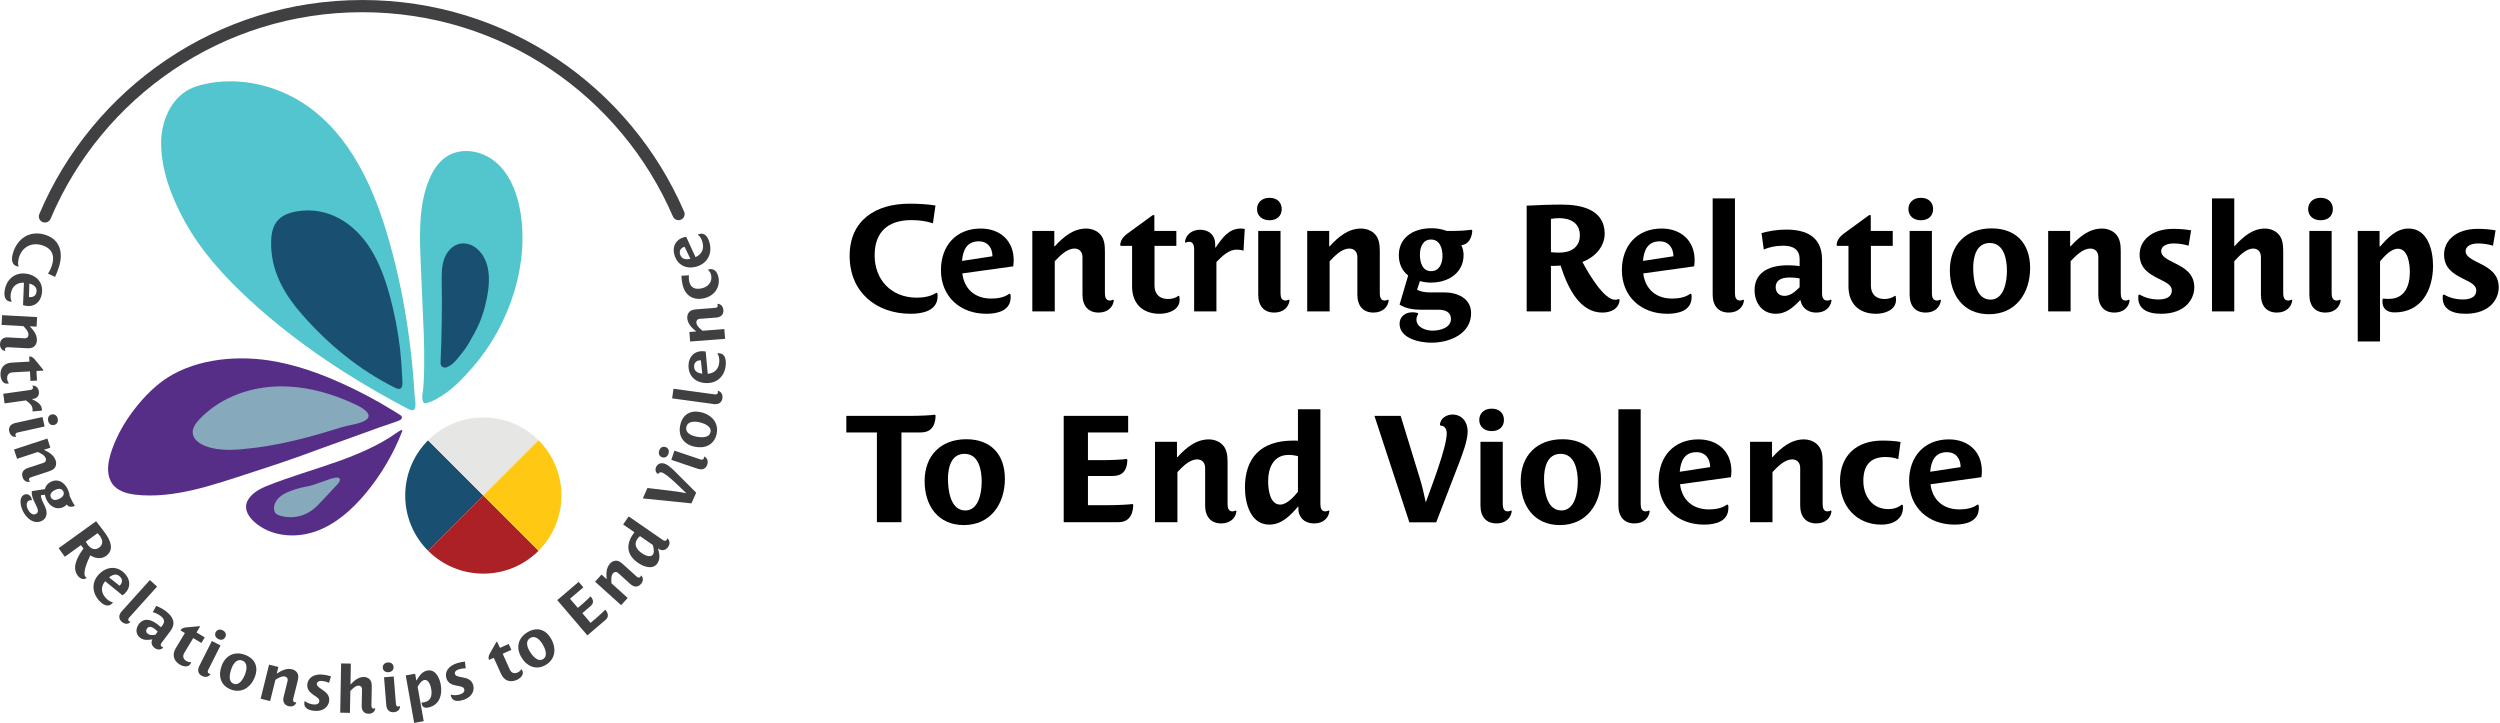 <svg width="332" height="96" viewBox="0 0 332 96" fill="none" xmlns="http://www.w3.org/2000/svg">
<g clip-path="url(#clip0_4110_4879)">
<path d="M1.728 33.583C2.311 31.664 3.96 30.559 5.961 31.168C7.956 31.774 8.413 33.507 7.852 35.361C7.705 35.846 7.533 36.322 7.314 36.776L6.372 36.334C6.612 35.995 6.789 35.595 6.908 35.201C7.302 33.899 6.877 32.957 5.575 32.563C4.222 32.151 2.951 32.768 2.52 34.189C2.407 34.555 2.351 34.986 2.463 35.367L2.407 35.404C2.353 35.398 2.297 35.378 2.246 35.364C1.437 35.119 1.536 34.22 1.728 33.583Z" fill="#404043"/>
<path d="M4.839 38.814C4.96 38.135 4.503 37.822 3.895 37.658L3.847 39.439C4.301 39.521 4.743 39.344 4.839 38.811M3.058 40.519L3.179 37.545C2.311 37.495 1.623 37.965 1.448 38.935C1.386 39.279 1.372 39.702 1.544 40.026L1.491 40.079C1.437 40.079 1.386 40.068 1.336 40.059C0.547 39.916 0.521 39.124 0.634 38.495C0.902 37.019 2.071 36.086 3.59 36.362C4.98 36.613 5.803 37.658 5.549 39.056C5.349 40.164 4.515 40.812 3.407 40.609C3.286 40.587 3.176 40.558 3.06 40.519" fill="#404043"/>
<path d="M0 45.682C0.034 45.082 0.442 44.772 1.088 44.806L3.258 44.924C3.599 44.944 3.765 44.741 3.779 44.49C3.805 44.028 3.374 43.594 3.109 43.309L0.209 43.151L0.279 41.855L4.929 42.109L4.859 43.38L3.971 43.332V43.357C4.506 43.91 4.938 44.493 4.898 45.243C4.884 45.496 4.783 45.761 4.608 45.944C4.32 46.252 3.909 46.266 3.517 46.243L1.088 46.111C0.862 46.099 0.674 46.158 0.662 46.367C0.657 46.446 0.671 46.508 0.705 46.562L0.668 46.604C0.279 46.547 -0.028 46.215 0.003 45.685" fill="#404043"/>
<path d="M0.065 49.833C0.011 48.85 0.561 48.207 1.564 48.154L3.909 48.024L3.872 47.37L3.931 47.334C4.317 47.356 4.515 47.598 4.768 47.917L5.752 49.12L5.758 49.216L4.842 49.267L4.912 50.538L4.05 50.586L3.979 49.323L1.679 49.45C1.192 49.478 0.919 49.78 0.947 50.276C0.958 50.493 1.031 50.727 1.172 50.868L1.141 50.921C1.082 50.932 1.012 50.947 0.95 50.949C0.341 50.983 0.096 50.332 0.067 49.836" fill="#404043"/>
<path d="M4.307 54.636C4.332 54.5 4.332 54.368 4.312 54.23C4.248 53.773 3.825 53.46 3.441 53.173L0.609 53.573L0.429 52.294L4.014 51.789C4.202 51.761 4.411 51.671 4.38 51.448C4.372 51.377 4.343 51.313 4.301 51.256L4.329 51.208C4.803 51.194 5.099 51.549 5.161 51.981C5.234 52.491 4.972 52.888 4.436 52.964L4.264 52.99V53.015C4.873 53.316 5.462 53.612 5.561 54.303C5.569 54.373 5.572 54.452 5.566 54.531L4.312 54.638L4.307 54.636Z" fill="#404043"/>
<path d="M6.395 55.884C6.302 55.458 6.494 55.12 6.868 55.038C7.218 54.962 7.562 55.145 7.663 55.605C7.759 56.039 7.551 56.352 7.176 56.436C6.792 56.521 6.485 56.304 6.392 55.886M1.229 57.31C1.097 56.712 1.412 56.315 2.041 56.174L5.645 55.379L5.924 56.639L2.39 57.42C2.168 57.468 2.004 57.578 2.052 57.789C2.066 57.856 2.1 57.921 2.145 57.964L2.12 58.014C1.728 58.057 1.347 57.828 1.232 57.307" fill="#404043"/>
<path d="M2.999 63.364C2.81 62.792 3.08 62.355 3.692 62.152L5.755 61.473C6.079 61.366 6.161 61.118 6.082 60.879C5.938 60.439 5.377 60.191 5.028 60.022L2.269 60.929L1.863 59.695L6.288 58.238L6.685 59.447L5.839 59.726L5.848 59.751C6.55 60.072 7.164 60.459 7.398 61.169C7.477 61.408 7.48 61.693 7.381 61.927C7.226 62.319 6.846 62.479 6.474 62.603L4.16 63.364C3.946 63.435 3.793 63.559 3.858 63.759C3.884 63.835 3.917 63.886 3.968 63.925L3.948 63.979C3.565 64.069 3.159 63.872 2.993 63.364" fill="#404043"/>
<path d="M8.41 65.261C8.201 64.818 7.716 64.875 7.339 65.052C6.967 65.227 6.535 65.576 6.755 66.041C6.969 66.498 7.471 66.436 7.843 66.261C8.221 66.084 8.632 65.726 8.412 65.261M8.861 66.988C8.748 67.138 8.584 67.262 8.404 67.349C7.513 67.769 6.612 67.287 6.149 66.309C6.059 66.12 5.994 65.9 5.96 65.703L5.433 65.768C5.433 66.03 5.507 66.272 5.617 66.504L5.977 67.267C6.293 67.938 6.327 68.809 5.546 69.178C4.472 69.683 3.48 68.803 3.018 67.825C2.728 67.211 2.454 66.055 3.227 65.692C3.556 65.537 3.945 65.661 4.145 66.086C4.191 66.182 4.219 66.284 4.236 66.382L4.191 66.433C4.095 66.41 3.965 66.425 3.861 66.472C3.449 66.667 3.503 67.228 3.675 67.591C3.858 67.978 4.278 68.485 4.737 68.268C5.132 68.082 5.07 67.707 4.909 67.366L4.475 66.444C4.298 66.067 4.171 65.633 4.227 65.221L5.96 64.954C6.056 64.522 6.347 64.173 6.803 63.959C7.606 63.578 8.503 63.919 9.016 65.007C9.145 65.283 9.23 65.582 9.252 65.878C9.458 66.312 9.661 66.746 9.926 67.143L9.889 67.208C9.5 67.363 9.075 67.341 8.861 66.988Z" fill="#404043"/>
<path d="M13.266 71.165C13.173 71.038 13.069 70.92 12.956 70.807L11.392 71.935C11.473 72.079 11.558 72.211 11.657 72.346C12.04 72.876 12.598 73.13 13.156 72.727C13.742 72.304 13.655 71.701 13.266 71.162M10.295 76.399C9.557 75.373 10.205 74.034 11.087 72.839C10.966 72.701 10.848 72.538 10.746 72.397L8.607 73.939L7.787 72.8L12.756 69.221C13.181 69.753 13.596 70.283 13.993 70.836C14.65 71.749 15.21 73.003 14.095 73.826C13.435 74.299 12.609 74.153 11.995 73.747C11.572 74.609 10.969 76.066 11.324 76.562C11.369 76.624 11.425 76.672 11.488 76.715L11.476 76.777C11.031 77.056 10.583 76.808 10.293 76.405" fill="#404043"/>
<path d="M15.972 76.616C15.501 76.111 14.977 76.289 14.481 76.678L15.879 77.785C16.217 77.469 16.338 77.013 15.972 76.616ZM16.273 79.065L13.965 77.185C13.404 77.85 13.367 78.681 14.038 79.403C14.275 79.659 14.605 79.924 14.968 79.981L14.977 80.054C14.946 80.096 14.906 80.133 14.867 80.167C14.278 80.713 13.63 80.257 13.195 79.792C12.172 78.693 12.127 77.199 13.26 76.145C14.295 75.181 15.622 75.15 16.592 76.19C17.358 77.013 17.375 78.07 16.552 78.836C16.462 78.921 16.375 78.991 16.273 79.062" fill="#404043"/>
<path d="M16.172 82.573C15.723 82.17 15.74 81.657 16.172 81.178L19.9 77.032L20.861 77.895L17.18 81.987C17.028 82.156 16.958 82.339 17.121 82.483C17.18 82.536 17.237 82.565 17.299 82.573L17.307 82.629C17.02 82.897 16.569 82.928 16.174 82.573" fill="#404043"/>
<path d="M20.943 83.884C20.83 83.757 20.689 83.628 20.511 83.498C20.049 83.154 19.725 83.194 19.528 83.459C19.361 83.681 19.364 83.969 19.629 84.166C19.917 84.38 20.272 84.341 20.633 84.296L20.94 83.884H20.943ZM20.283 81.3L20.748 80.46C21.117 80.606 21.568 80.821 22.014 81.156C22.935 81.847 23.437 82.72 22.631 83.797L21.473 85.347C21.315 85.555 21.281 85.736 21.461 85.871C21.523 85.919 21.591 85.944 21.653 85.95L21.667 86.004C21.396 86.291 20.959 86.367 20.534 86.049C20.058 85.694 20.066 85.22 20.23 84.927L20.21 84.91C19.596 85.017 19.068 85.037 18.615 84.699C17.992 84.234 17.995 83.473 18.448 82.864C18.992 82.137 19.841 82.109 20.855 82.864C21.03 82.994 21.23 83.165 21.374 83.306L21.608 82.991C21.946 82.537 21.777 82.137 21.323 81.799C20.945 81.517 20.621 81.382 20.283 81.294" fill="#404043"/>
<path d="M23.891 88.267C23.045 87.76 22.825 86.942 23.341 86.083L24.55 84.07L23.989 83.732V83.662C24.226 83.355 24.536 83.329 24.942 83.298L26.489 83.16L26.571 83.208L26.097 83.992L27.188 84.648L26.743 85.387L25.658 84.736L24.471 86.708C24.22 87.128 24.316 87.523 24.745 87.779C24.931 87.892 25.165 87.96 25.359 87.926L25.387 87.982C25.362 88.039 25.334 88.103 25.303 88.154C24.987 88.678 24.311 88.515 23.885 88.258" fill="#404043"/>
<path d="M28.995 84.868C28.606 84.67 28.465 84.307 28.637 83.966C28.797 83.647 29.158 83.495 29.578 83.707C29.975 83.907 30.088 84.267 29.916 84.608C29.739 84.958 29.375 85.059 28.995 84.868ZM26.841 89.772C26.295 89.498 26.185 89.002 26.475 88.424L28.135 85.127L29.288 85.708L27.662 88.943C27.56 89.146 27.54 89.34 27.735 89.439C27.797 89.47 27.867 89.487 27.929 89.478L27.952 89.529C27.738 89.862 27.318 90.011 26.844 89.772" fill="#404043"/>
<path d="M32.182 87.728C31.444 87.44 30.987 88.15 30.762 88.728C30.534 89.314 30.218 90.481 31.032 90.8C31.757 91.082 32.289 90.194 32.526 89.585C32.757 88.993 32.963 88.032 32.182 87.728ZM30.643 91.558C29.246 91.014 28.941 89.678 29.454 88.362C29.992 86.981 31.213 86.445 32.585 86.981C33.901 87.494 34.35 88.604 33.834 89.929C33.298 91.301 32.072 92.116 30.641 91.561" fill="#404043"/>
<path d="M38.324 93.779C37.74 93.635 37.512 93.173 37.667 92.548L38.188 90.439C38.27 90.11 38.104 89.907 37.858 89.845C37.41 89.735 36.903 90.076 36.573 90.282L35.874 93.103L34.612 92.79L35.731 88.267L36.968 88.574L36.754 89.439L36.779 89.445C37.425 89.019 38.075 88.706 38.806 88.887C39.051 88.946 39.293 89.098 39.44 89.304C39.688 89.645 39.623 90.051 39.53 90.431L38.944 92.793C38.89 93.013 38.913 93.207 39.115 93.258C39.192 93.278 39.254 93.275 39.313 93.252L39.347 93.297C39.22 93.669 38.837 93.909 38.321 93.779" fill="#404043"/>
<path d="M41.604 94.385C40.773 94.275 40.338 93.903 40.417 93.297C40.423 93.247 40.431 93.193 40.446 93.142L40.519 93.117C40.798 93.348 41.173 93.492 41.573 93.546C41.996 93.602 42.353 93.498 42.401 93.134C42.441 92.824 42.159 92.635 41.745 92.362C41.178 91.978 40.719 91.595 40.82 90.806C40.913 90.104 41.598 89.422 42.957 89.597C43.329 89.645 43.661 89.724 43.957 89.817L43.695 90.679C43.464 90.569 43.151 90.476 42.855 90.437C42.387 90.375 42.111 90.533 42.077 90.792C42.041 91.077 42.356 91.294 42.759 91.567C43.3 91.928 43.813 92.328 43.709 93.117C43.627 93.748 43.036 94.569 41.601 94.382" fill="#404043"/>
<path d="M48.94 94.782C48.337 94.771 48.021 94.374 48.035 93.728L48.075 91.555C48.08 91.214 47.883 91.054 47.638 91.051C47.201 91.043 46.792 91.488 46.525 91.764L46.471 94.67L45.18 94.644L45.301 88.103L46.592 88.126L46.541 90.899H46.55C47.074 90.341 47.624 89.89 48.348 89.904C48.602 89.91 48.852 90 49.041 90.169C49.351 90.445 49.377 90.856 49.371 91.248L49.326 93.683C49.323 93.912 49.388 94.095 49.605 94.098C49.675 94.098 49.746 94.084 49.797 94.05L49.839 94.086C49.788 94.478 49.475 94.794 48.937 94.785" fill="#404043"/>
<path d="M52.311 94.579C51.702 94.627 51.35 94.264 51.296 93.618L51 89.941L52.288 89.836L52.578 93.446C52.598 93.672 52.68 93.849 52.9 93.832C52.97 93.827 53.038 93.804 53.086 93.765L53.131 93.796C53.12 94.191 52.84 94.537 52.311 94.579ZM51.606 89.27C51.172 89.303 50.862 89.067 50.834 88.683C50.806 88.328 51.034 88.01 51.505 87.973C51.947 87.937 52.232 88.188 52.26 88.568C52.291 88.96 52.035 89.233 51.606 89.267" fill="#404043"/>
<path d="M56.8 93.97C56.363 94.049 56.073 93.861 56.005 93.483C55.997 93.441 55.989 93.39 55.989 93.336L56.025 93.294C56.132 93.294 56.242 93.272 56.355 93.252C57.248 93.094 57.409 92.293 57.268 91.513C57.192 91.084 56.947 90.197 56.346 90.304C55.952 90.374 55.636 90.898 55.462 91.206L56.27 95.774L54.999 96L53.883 89.695L55.129 89.475L55.287 90.36L55.321 90.355C55.664 89.788 56.059 89.168 56.764 89.044C57.854 88.852 58.376 90.042 58.531 90.91C58.776 92.293 58.35 93.697 56.806 93.97" fill="#404043"/>
<path d="M61.417 92.981C60.614 93.215 60.064 93.049 59.895 92.463C59.881 92.412 59.867 92.361 59.861 92.31L59.918 92.257C60.264 92.355 60.667 92.338 61.053 92.226C61.465 92.107 61.749 91.868 61.645 91.518C61.558 91.217 61.222 91.16 60.735 91.076C60.064 90.955 59.486 90.786 59.267 90.022C59.069 89.343 59.424 88.441 60.74 88.058C61.101 87.953 61.437 87.891 61.744 87.857L61.851 88.754C61.594 88.745 61.27 88.787 60.986 88.869C60.535 89.002 60.343 89.255 60.416 89.506C60.498 89.782 60.873 89.856 61.352 89.943C61.995 90.056 62.623 90.219 62.843 90.98C63.02 91.592 62.809 92.581 61.42 92.984" fill="#404043"/>
<path d="M68.649 90.284C67.75 90.69 66.952 90.409 66.54 89.495L65.574 87.356L64.976 87.627L64.92 87.585C64.802 87.215 64.957 86.945 65.162 86.595L65.929 85.243L66.016 85.203L66.394 86.037L67.555 85.513L67.91 86.299L66.757 86.821L67.707 88.921C67.907 89.366 68.291 89.51 68.742 89.304C68.942 89.214 69.13 89.061 69.212 88.881L69.274 88.892C69.308 88.943 69.345 89.005 69.37 89.061C69.621 89.617 69.102 90.082 68.651 90.287" fill="#404043"/>
<path d="M70.421 84.723C69.736 85.124 70.01 85.924 70.323 86.457C70.638 86.998 71.36 87.973 72.112 87.533C72.783 87.141 72.419 86.172 72.09 85.608C71.768 85.059 71.145 84.301 70.421 84.723ZM72.465 88.308C71.168 89.066 69.934 88.472 69.221 87.254C68.474 85.975 68.812 84.684 70.083 83.94C71.303 83.227 72.45 83.568 73.169 84.794C73.913 86.068 73.789 87.533 72.465 88.308Z" fill="#404043"/>
<path d="M75.694 79.507L76.737 80.728L77.314 80.234C77.765 79.848 78.292 79.352 78.397 79.22L78.464 79.231C78.887 79.753 78.819 80.156 78.419 80.497L77.331 81.427L78.43 82.715L79.267 82.002C79.719 81.615 80.246 81.119 80.35 80.987L80.417 80.998C80.84 81.52 80.818 81.976 80.412 82.323L78.002 84.38L74.003 79.696L76.844 77.272L77.467 78.002L75.694 79.516V79.507Z" fill="#404043"/>
<path d="M85.11 77.563C84.707 78.011 84.194 77.994 83.715 77.563L82.103 76.109C81.849 75.88 81.593 75.931 81.424 76.12C81.114 76.464 81.176 77.072 81.201 77.459L83.357 79.406L82.486 80.37L79.028 77.25L79.882 76.303L80.542 76.898L80.559 76.878C80.488 76.109 80.519 75.384 81.021 74.829C81.19 74.64 81.435 74.499 81.689 74.468C82.106 74.409 82.433 74.657 82.726 74.922L84.532 76.554C84.702 76.706 84.885 76.776 85.023 76.621C85.076 76.562 85.105 76.506 85.113 76.444L85.169 76.436C85.437 76.726 85.468 77.174 85.11 77.568" fill="#404043"/>
<path d="M84.986 71.193C84.868 71.303 84.735 71.432 84.625 71.59C84.121 72.323 84.572 73.005 85.203 73.442C85.561 73.69 86.364 74.138 86.713 73.636C86.936 73.312 86.79 72.712 86.688 72.368L84.986 71.193ZM88.021 71.708C88.207 71.838 88.399 71.883 88.523 71.706C88.562 71.649 88.588 71.582 88.588 71.517L88.641 71.5C88.94 71.759 89.033 72.193 88.729 72.63C88.348 73.182 87.821 73.118 87.539 72.923L87.41 72.833L87.395 72.856C87.565 73.501 87.714 74.219 87.308 74.808C86.683 75.713 85.471 75.257 84.738 74.752C83.374 73.811 82.985 72.503 84.09 70.902C84.135 70.838 84.194 70.75 84.25 70.685L82.751 69.648L83.489 68.58L88.018 71.708H88.021Z" fill="#404043"/>
<path d="M89.865 62.84L92.455 65.432L91.823 66.85L85.364 66.19L85.981 64.804L89.732 65.26C90.194 65.314 90.659 65.407 91.122 65.506L91.127 65.489C90.504 64.897 88.749 63.113 87.982 62.772C87.734 62.662 87.503 62.73 87.438 62.921L87.385 62.935C87.038 62.772 86.99 62.341 87.128 62.028C87.348 61.535 87.869 61.394 88.379 61.619C88.873 61.839 89.478 62.453 89.865 62.834" fill="#404043"/>
<path d="M93.926 61.696C93.731 62.273 93.255 62.454 92.644 62.248L89.149 61.067L89.56 59.844L92.99 61.002C93.204 61.076 93.402 61.067 93.472 60.861C93.495 60.797 93.5 60.723 93.483 60.664L93.531 60.633C93.889 60.8 94.098 61.191 93.929 61.696M88.774 60.25C88.636 60.664 88.295 60.853 87.931 60.729C87.593 60.614 87.393 60.281 87.542 59.833C87.686 59.413 88.024 59.249 88.388 59.373C88.76 59.5 88.909 59.844 88.774 60.25Z" fill="#404043"/>
<path d="M91.153 56.691C90.972 57.463 91.739 57.815 92.342 57.956C92.953 58.1 94.154 58.246 94.354 57.398C94.532 56.643 93.579 56.24 92.939 56.09C92.319 55.944 91.341 55.876 91.15 56.691M95.157 57.677C94.813 59.137 93.534 59.627 92.159 59.303C90.716 58.965 90.011 57.832 90.349 56.398C90.673 55.022 91.708 54.422 93.094 54.746C94.529 55.082 95.51 56.181 95.157 57.677Z" fill="#404043"/>
<path d="M95.941 52.874C95.859 53.471 95.425 53.745 94.785 53.657L89.261 52.905L89.436 51.626L94.889 52.37C95.115 52.401 95.304 52.355 95.335 52.138C95.346 52.059 95.335 51.998 95.309 51.941L95.349 51.902C95.732 51.989 96.011 52.344 95.938 52.871" fill="#404043"/>
<path d="M92.176 48.607C92.145 49.295 92.638 49.546 93.263 49.628L93.075 47.855C92.612 47.832 92.201 48.069 92.176 48.607ZM93.714 46.677L93.988 49.642C94.856 49.577 95.476 49.019 95.521 48.035C95.538 47.686 95.496 47.266 95.281 46.967L95.326 46.908C95.38 46.902 95.431 46.905 95.484 46.908C96.287 46.945 96.417 47.728 96.386 48.365C96.319 49.864 95.281 50.944 93.737 50.873C92.325 50.809 91.372 49.884 91.437 48.461C91.488 47.336 92.232 46.584 93.354 46.637C93.475 46.643 93.588 46.657 93.709 46.68" fill="#404043"/>
<path d="M96.065 41.167C96.11 41.767 95.746 42.128 95.101 42.176L92.936 42.342C92.598 42.367 92.457 42.59 92.477 42.841C92.514 43.3 92.996 43.675 93.294 43.923L96.192 43.7L96.293 44.997L91.648 45.355L91.55 44.087L92.438 44.019V43.994C91.829 43.514 91.327 42.993 91.268 42.246C91.248 41.995 91.316 41.716 91.465 41.514C91.71 41.172 92.116 41.105 92.508 41.074L94.935 40.888C95.16 40.871 95.338 40.786 95.321 40.578C95.315 40.499 95.293 40.44 95.253 40.392L95.284 40.347C95.679 40.352 96.025 40.64 96.065 41.17" fill="#404043"/>
<path d="M95.411 36.804C95.687 38.227 94.797 39.36 93.399 39.631C91.916 39.919 90.899 39.121 90.62 37.681C90.552 37.337 90.499 36.968 90.493 36.621L91.494 36.559C91.46 36.796 91.466 37.061 91.513 37.303C91.688 38.211 92.274 38.47 93.12 38.306C93.968 38.143 94.625 37.498 94.444 36.573C94.388 36.283 94.25 36.024 94.039 35.86L94.061 35.792C94.112 35.773 94.163 35.764 94.213 35.753C94.763 35.646 95.251 36.015 95.403 36.801" fill="#404043"/>
<path d="M90.313 33.772C90.513 34.431 91.062 34.502 91.68 34.372L90.91 32.763C90.468 32.895 90.158 33.253 90.313 33.772ZM91.122 31.441L92.367 34.147C93.165 33.797 93.562 33.064 93.278 32.123C93.176 31.788 92.999 31.404 92.697 31.196L92.72 31.125C92.767 31.103 92.818 31.086 92.866 31.072C93.635 30.841 94.019 31.534 94.202 32.146C94.636 33.583 94.016 34.944 92.539 35.389C91.186 35.798 89.98 35.243 89.569 33.879C89.245 32.802 89.693 31.847 90.772 31.52C90.888 31.486 91 31.461 91.122 31.441Z" fill="#404043"/>
<path d="M56.851 58.472C54.974 60.349 53.813 62.941 53.813 65.808C53.813 68.674 54.974 71.267 56.851 73.144L64.187 65.808L56.851 58.472Z" fill="#194F71"/>
<path d="M71.52 58.472C69.643 56.595 67.05 55.434 64.184 55.434C61.318 55.434 58.725 56.595 56.848 58.472L64.184 65.808L71.52 58.472Z" fill="#E6E6E5"/>
<path d="M56.851 73.141C58.728 75.018 61.321 76.179 64.187 76.179C67.053 76.179 69.646 75.018 71.523 73.141L64.187 65.805L56.851 73.141Z" fill="#AB2126"/>
<path d="M74.558 65.805C74.558 62.941 73.397 60.346 71.52 58.469L64.184 65.805L71.52 73.141C73.397 71.264 74.558 68.671 74.558 65.805Z" fill="#FFC812"/>
<path d="M32.681 67.208C32.642 67.854 32.957 68.564 33.78 69.311C35.888 71.219 39.115 71.523 41.807 70.607C44.498 69.691 46.716 67.727 48.537 65.545C50.608 63.065 52.268 60.244 53.429 57.229C53.441 57.203 53.401 57.057 53.269 57.119C52.854 57.313 51.91 57.998 51.843 58.04C51.133 58.491 50.397 58.9 49.647 59.278C48.134 60.041 46.556 60.673 44.96 61.245C41.77 62.392 38.495 63.299 35.347 64.57C33.904 65.154 32.749 66.084 32.678 67.208" fill="#572E87"/>
<path d="M55.851 29.099C55.992 27.157 56.349 25.263 57.133 23.527C57.629 22.425 58.353 21.391 59.376 20.748C61.31 19.533 63.981 20.012 65.746 21.458C67.513 22.904 68.485 25.122 68.959 27.354C70.517 34.73 67.688 43.134 62.815 48.725C61.724 49.977 60.585 51.211 59.23 52.181C58.424 52.756 57.584 53.277 56.62 53.536C56.555 53.553 56.488 53.57 56.423 53.559C56.273 53.533 56.183 53.381 56.141 53.237C56.025 52.863 56.082 52.465 56.141 52.085C56.197 51.718 56.225 51.358 56.251 50.989C56.31 50.151 56.321 49.312 56.333 48.472C56.349 47.133 56.324 45.794 56.282 44.456C56.197 41.936 56.039 39.422 55.955 36.903C55.87 34.406 55.667 31.709 55.859 29.096" fill="#53C5CD"/>
<path d="M40.161 45.755C40.161 45.755 40.172 45.758 40.175 45.758C40.178 45.761 40.181 45.766 40.187 45.769L40.161 45.755Z" fill="#52C5CE"/>
<path d="M37.261 43.484C37.261 43.484 37.267 43.487 37.267 43.49C37.267 43.493 37.27 43.496 37.273 43.499L37.261 43.484Z" fill="#52C5CE"/>
<path d="M22.392 14.729C23.031 13.489 23.976 12.44 25.224 11.817C25.824 11.519 26.475 11.327 27.129 11.178C31.25 10.248 35.683 11.068 39.355 13.156C45.798 16.817 49.23 23.883 51.302 30.725C52.525 34.758 53.435 38.884 54.072 43.053C54.391 45.138 54.642 47.235 54.828 49.337C54.921 50.386 54.997 51.437 55.059 52.488C55.095 53.117 55.583 55.028 54.275 54.343C46.688 50.372 39.456 45.645 33.158 39.848C29.809 36.768 26.706 33.352 24.514 29.367C22.775 26.208 21.318 22.389 21.402 18.736C21.433 17.364 21.766 15.955 22.395 14.734" fill="#52C5CE"/>
<path d="M41.319 46.615C41.319 46.615 41.333 46.618 41.339 46.618C41.339 46.624 41.342 46.626 41.345 46.629C41.345 46.629 41.319 46.612 41.316 46.612" fill="#52C5CE"/>
<path d="M46.392 19.664C46.392 19.664 46.392 19.661 46.389 19.658C46.386 19.65 46.381 19.644 46.378 19.636L46.395 19.664" fill="#52C5CE"/>
<path d="M53.099 46.121C52.829 43.87 52.398 41.638 51.809 39.448C51.208 37.213 50.436 35.003 49.205 33.044C47.023 29.581 43.492 27.34 39.312 28.087C36.37 28.614 35.927 30.483 36.015 32.799C36.147 36.328 37.886 39.231 40.124 41.778C43.619 45.758 47.663 49.086 52.443 51.487C53.68 52.108 53.435 50.797 53.404 49.98C53.359 48.793 53.268 47.609 53.136 46.431C53.125 46.327 53.111 46.223 53.099 46.119" fill="#194F71"/>
<path d="M14.489 61.067C14.683 60.109 15.058 59.165 15.399 58.398C16.256 56.476 17.462 54.709 18.851 53.133C19.238 52.697 19.643 52.274 20.066 51.874C20.5 51.462 20.954 51.068 21.433 50.707C25.37 47.756 30.984 47.147 35.719 47.866C39.09 48.376 42.336 49.523 45.442 50.93C47.756 51.975 49.999 53.17 52.161 54.5C52.485 54.7 52.809 54.901 53.13 55.098C53.257 55.177 53.379 55.304 53.373 55.453C53.37 55.661 53.147 55.785 52.953 55.864C52.141 56.197 51.293 56.422 50.473 56.727C49.65 57.031 48.821 57.327 47.993 57.626L42.83 59.486C42.677 59.539 42.522 59.618 42.364 59.652H42.359C39.338 60.805 36.269 61.817 33.194 62.812C28.428 64.359 23.107 66.27 18.023 65.698C16.811 65.562 15.5 65.182 14.847 64.153C14.28 63.257 14.263 62.149 14.483 61.061" fill="#572E87"/>
<path d="M42.647 57.561C43.562 57.296 44.476 57.02 45.383 56.738C46.305 56.451 47.297 56.38 48.19 55.994C49.929 55.248 48.297 54.233 47.266 53.742C43.892 52.139 40.169 51.141 36.438 51.336C32.706 51.53 28.972 53.001 26.433 55.741C25.979 56.228 25.545 56.826 25.593 57.491C25.655 58.334 26.461 58.917 27.25 59.221C29.279 60.002 31.556 59.734 33.662 59.489C36.102 59.204 38.515 58.677 40.891 58.049C41.477 57.894 42.063 57.73 42.647 57.561Z" fill="#86AABC"/>
<path d="M5.969 28.741C12.914 12.327 29.164 0.812 48.106 0.812C67.048 0.812 83.092 12.181 90.107 28.428" stroke="#404043" stroke-width="1.621" stroke-miterlimit="10" stroke-linecap="round"/>
<path d="M63.319 33.008C62.671 32.458 61.766 32.179 60.943 32.396C59.96 32.653 59.252 33.554 58.942 34.524C58.632 35.49 58.652 36.531 58.666 37.545C58.714 41.099 58.66 44.656 58.503 48.207C58.483 48.627 58.897 48.928 59.292 48.782C59.675 48.641 60.064 48.379 60.349 48.083C60.785 47.629 61.789 46.378 62.138 45.777C63.204 43.943 63.843 42.824 64.382 40.772C65.027 38.312 65.517 34.876 63.319 33.008Z" fill="#194F71"/>
<path d="M40.699 64.618C39.989 64.739 39.293 64.942 38.616 65.193C38.075 65.393 37.54 65.638 37.114 66.024C36.686 66.41 36.376 66.96 36.387 67.535C36.39 67.727 36.432 67.924 36.542 68.079C36.7 68.307 36.976 68.42 37.241 68.499C38.608 68.902 40.15 68.651 41.319 67.842C41.88 67.453 42.351 66.952 42.816 66.453C43.475 65.748 44.132 65.044 44.791 64.339C44.958 64.162 45.132 63.961 45.141 63.719C45.169 62.964 43.185 63.868 42.804 63.981C41.99 64.226 41.499 64.483 40.699 64.621" fill="#86AABC"/>
</g>
<path d="M263.191 62.55C263.191 62.83 263.171 63.09 263.131 63.37L256.371 64.31C256.611 66.29 257.951 67.65 260.211 67.65C261.011 67.65 261.971 67.51 262.631 66.99L262.771 67.09C262.791 67.21 262.791 67.33 262.791 67.45C262.791 69.29 261.011 69.67 259.551 69.67C256.111 69.67 253.531 67.41 253.531 63.87C253.531 60.63 255.551 58.35 258.811 58.35C261.391 58.35 263.191 59.97 263.191 62.55ZM260.371 62.03C260.371 60.97 259.791 60.05 258.551 60.05C256.971 60.05 256.451 61.21 256.331 62.65L260.371 62.03Z" fill="black"/>
<path d="M252.711 67.45C252.711 68.73 251.671 69.67 249.831 69.67C246.511 69.67 244.351 67.17 244.351 63.91C244.351 60.45 246.591 58.51 249.951 58.51C250.751 58.51 251.611 58.55 252.391 58.69L252.091 60.97C251.571 60.79 250.971 60.69 250.411 60.69C248.291 60.69 247.451 61.89 247.451 63.87C247.451 65.85 248.611 67.61 250.771 67.61C251.451 67.61 252.091 67.41 252.551 67.01L252.691 67.09C252.711 67.21 252.711 67.33 252.711 67.45Z" fill="black"/>
<path d="M243.226 67.87C243.146 68.77 242.426 69.51 241.206 69.51C239.826 69.51 239.066 68.61 239.066 67.13V62.15C239.066 61.37 238.586 61.01 238.006 61.01C236.946 61.01 236.006 62.05 235.386 62.69V69.35H232.406V58.67H235.326V60.71H235.386C236.586 59.41 237.866 58.35 239.586 58.35C240.166 58.35 240.786 58.55 241.226 58.93C241.966 59.55 242.046 60.49 242.046 61.39V66.97C242.046 67.49 242.206 67.91 242.686 67.91C242.866 67.91 243.006 67.87 243.126 67.79L243.226 67.87Z" fill="black"/>
<path d="M229.929 62.55C229.929 62.83 229.909 63.09 229.869 63.37L223.109 64.31C223.349 66.29 224.689 67.65 226.949 67.65C227.749 67.65 228.709 67.51 229.369 66.99L229.509 67.09C229.529 67.21 229.529 67.33 229.529 67.45C229.529 69.29 227.749 69.67 226.289 69.67C222.849 69.67 220.269 67.41 220.269 63.87C220.269 60.63 222.289 58.35 225.549 58.35C228.129 58.35 229.929 59.97 229.929 62.55ZM227.109 62.03C227.109 60.97 226.529 60.05 225.289 60.05C223.709 60.05 223.189 61.21 223.069 62.65L227.109 62.03Z" fill="black"/>
<path d="M219.083 67.87C219.003 68.77 218.283 69.51 217.063 69.51C215.683 69.51 214.923 68.61 214.923 67.13V54.35H217.883V66.97C217.883 67.49 218.043 67.91 218.543 67.91C218.723 67.91 218.863 67.87 218.983 67.79L219.083 67.87Z" fill="black"/>
<path d="M212.609 63.59C212.609 66.97 210.669 69.73 207.149 69.73C203.709 69.73 201.949 67.13 201.949 63.89C201.949 60.49 204.109 58.33 207.489 58.33C210.729 58.33 212.609 60.33 212.609 63.59ZM209.529 63.95C209.529 62.49 209.169 60.27 207.249 60.27C205.429 60.27 205.049 62.17 205.049 63.59C205.049 65.03 205.349 67.79 207.349 67.79C209.129 67.79 209.529 65.45 209.529 63.95Z" fill="black"/>
<path d="M199.725 55.77C199.725 56.67 199.085 57.25 198.105 57.25C197.105 57.25 196.445 56.65 196.445 55.77C196.445 54.95 197.025 54.27 198.105 54.27C199.125 54.27 199.725 54.89 199.725 55.77ZM200.765 67.87C200.665 68.77 199.965 69.51 198.745 69.51C197.345 69.51 196.605 68.61 196.605 67.13V58.67H199.565V66.97C199.565 67.49 199.725 67.91 200.225 67.91C200.385 67.91 200.545 67.87 200.665 67.79L200.765 67.87Z" fill="black"/>
<path d="M194.907 57.29C194.907 58.53 194.187 60.37 193.747 61.53L190.727 69.37H187.167L182.527 55.23H186.007L188.547 63.51C188.867 64.53 189.107 65.59 189.327 66.65H189.367C190.027 64.79 192.127 59.45 192.127 57.53C192.127 56.91 191.767 56.49 191.307 56.53L191.227 56.43C191.247 55.55 192.107 55.05 192.887 55.05C194.127 55.05 194.907 56.01 194.907 57.29Z" fill="black"/>
<path d="M175.348 54.35V66.97C175.348 67.49 175.508 67.91 176.008 67.91C176.168 67.91 176.328 67.87 176.448 67.79L176.548 67.87C176.448 68.77 175.748 69.51 174.528 69.51C172.988 69.51 172.428 68.43 172.428 67.65V67.29H172.368C171.368 68.45 170.208 69.67 168.568 69.67C166.048 69.67 165.328 66.79 165.328 64.75C165.328 60.95 167.288 58.51 171.748 58.51C171.928 58.51 172.168 58.51 172.368 58.53V54.35H175.348ZM172.368 65.31V60.57C172.008 60.49 171.588 60.41 171.148 60.41C169.108 60.41 168.408 62.15 168.408 63.91C168.408 64.91 168.608 67.01 170.008 67.01C170.908 67.01 171.848 65.95 172.368 65.31Z" fill="black"/>
<path d="M164.202 67.87C164.122 68.77 163.402 69.51 162.182 69.51C160.802 69.51 160.042 68.61 160.042 67.13V62.15C160.042 61.37 159.562 61.01 158.982 61.01C157.922 61.01 156.982 62.05 156.362 62.69V69.35H153.382V58.67H156.302V60.71H156.362C157.562 59.41 158.842 58.35 160.562 58.35C161.142 58.35 161.762 58.55 162.202 58.93C162.942 59.55 163.022 60.49 163.022 61.39V66.97C163.022 67.49 163.182 67.91 163.662 67.91C163.842 67.91 163.982 67.87 164.102 67.79L164.202 67.87Z" fill="black"/>
<path d="M149.819 57.43H144.479V61.11H146.219C147.579 61.11 149.239 61.03 149.619 60.95L149.719 61.07C149.679 62.61 148.959 63.21 147.759 63.21H144.479V67.09H146.999C148.359 67.09 150.019 67.01 150.399 66.93L150.499 67.05C150.459 68.59 149.739 69.35 148.519 69.35H141.259V55.23H149.819V57.43Z" fill="black"/>
<path d="M133.449 63.59C133.449 66.97 131.509 69.73 127.989 69.73C124.549 69.73 122.789 67.13 122.789 63.89C122.789 60.49 124.949 58.33 128.329 58.33C131.569 58.33 133.449 60.33 133.449 63.59ZM130.369 63.95C130.369 62.49 130.009 60.27 128.089 60.27C126.269 60.27 125.889 62.17 125.889 63.59C125.889 65.03 126.189 67.79 128.189 67.79C129.969 67.79 130.369 65.45 130.369 63.95Z" fill="black"/>
<path d="M124.252 55.19C124.212 56.73 123.492 57.43 122.292 57.43H119.712V69.35H116.452V57.43H112.392V55.23H120.752C122.112 55.23 123.772 55.15 124.152 55.07L124.252 55.19Z" fill="black"/>
<path d="M331.831 38.17C331.831 39.63 330.731 41.67 327.411 41.67C325.491 41.67 324.391 40.95 324.391 39.55C324.391 39.43 324.391 39.31 324.411 39.19L324.571 39.11C325.271 39.55 326.171 39.77 327.091 39.77C328.071 39.77 328.851 39.43 328.851 38.59C328.851 37.87 328.151 37.53 327.131 37.03C325.731 36.33 324.571 35.59 324.571 33.77C324.571 32.15 325.931 30.39 329.071 30.39C329.931 30.39 330.711 30.47 331.411 30.59L331.071 32.63C330.511 32.45 329.771 32.33 329.091 32.33C328.011 32.33 327.431 32.77 327.431 33.37C327.431 34.03 328.211 34.43 329.211 34.93C330.551 35.59 331.831 36.35 331.831 38.17Z" fill="black"/>
<path d="M323.107 35.27C323.107 38.49 321.587 41.49 317.987 41.49C316.967 41.49 316.387 40.95 316.387 40.07C316.387 39.97 316.387 39.85 316.407 39.73L316.507 39.65C316.747 39.69 317.007 39.69 317.267 39.69C319.347 39.69 320.027 37.95 320.027 36.13C320.027 35.13 319.827 33.03 318.427 33.03C317.507 33.03 316.587 34.09 316.067 34.71V45.35H313.107V30.67H316.007V32.73H316.087C317.087 31.59 318.227 30.35 319.867 30.35C322.407 30.35 323.107 33.25 323.107 35.27Z" fill="black"/>
<path d="M309.803 27.77C309.803 28.67 309.163 29.25 308.183 29.25C307.183 29.25 306.523 28.65 306.523 27.77C306.523 26.95 307.103 26.27 308.183 26.27C309.203 26.27 309.803 26.89 309.803 27.77ZM310.843 39.87C310.743 40.77 310.043 41.51 308.823 41.51C307.423 41.51 306.683 40.61 306.683 39.13V30.67H309.643V38.97C309.643 39.49 309.803 39.91 310.303 39.91C310.463 39.91 310.623 39.87 310.743 39.79L310.843 39.87Z" fill="black"/>
<path d="M304.411 39.87C304.311 40.77 303.611 41.51 302.371 41.51C300.991 41.51 300.251 40.61 300.251 39.13V34.15C300.251 33.37 299.791 33.01 299.231 33.01C298.231 33.01 297.311 34.05 296.711 34.69V41.35H293.751V26.35H296.711V32.71H296.731C297.911 31.41 299.151 30.35 300.811 30.35C301.391 30.35 301.971 30.55 302.411 30.93C303.131 31.55 303.211 32.49 303.211 33.39V38.97C303.211 39.49 303.371 39.91 303.871 39.91C304.031 39.91 304.191 39.87 304.311 39.79L304.411 39.87Z" fill="black"/>
<path d="M291.401 38.17C291.401 39.63 290.301 41.67 286.981 41.67C285.061 41.67 283.961 40.95 283.961 39.55C283.961 39.43 283.961 39.31 283.981 39.19L284.141 39.11C284.841 39.55 285.741 39.77 286.661 39.77C287.641 39.77 288.421 39.43 288.421 38.59C288.421 37.87 287.721 37.53 286.701 37.03C285.301 36.33 284.141 35.59 284.141 33.77C284.141 32.15 285.501 30.39 288.641 30.39C289.501 30.39 290.281 30.47 290.981 30.59L290.641 32.63C290.081 32.45 289.341 32.33 288.661 32.33C287.581 32.33 287.001 32.77 287.001 33.37C287.001 34.03 287.781 34.43 288.781 34.93C290.121 35.59 291.401 36.35 291.401 38.17Z" fill="black"/>
<path d="M282.816 39.87C282.736 40.77 282.016 41.51 280.796 41.51C279.416 41.51 278.656 40.61 278.656 39.13V34.15C278.656 33.37 278.176 33.01 277.596 33.01C276.536 33.01 275.596 34.05 274.976 34.69V41.35H271.996V30.67H274.916V32.71H274.976C276.176 31.41 277.456 30.35 279.176 30.35C279.756 30.35 280.376 30.55 280.816 30.93C281.556 31.55 281.636 32.49 281.636 33.39V38.97C281.636 39.49 281.796 39.91 282.276 39.91C282.456 39.91 282.596 39.87 282.716 39.79L282.816 39.87Z" fill="black"/>
<path d="M269.601 35.59C269.601 38.97 267.661 41.73 264.141 41.73C260.701 41.73 258.941 39.13 258.941 35.89C258.941 32.49 261.101 30.33 264.481 30.33C267.721 30.33 269.601 32.33 269.601 35.59ZM266.521 35.95C266.521 34.49 266.161 32.27 264.241 32.27C262.421 32.27 262.041 34.17 262.041 35.59C262.041 37.03 262.341 39.79 264.341 39.79C266.121 39.79 266.521 37.45 266.521 35.95Z" fill="black"/>
<path d="M256.717 27.77C256.717 28.67 256.078 29.25 255.098 29.25C254.098 29.25 253.438 28.65 253.438 27.77C253.438 26.95 254.018 26.27 255.098 26.27C256.118 26.27 256.717 26.89 256.717 27.77ZM257.758 39.87C257.658 40.77 256.958 41.51 255.738 41.51C254.338 41.51 253.598 40.61 253.598 39.13V30.67H256.557V38.97C256.557 39.49 256.717 39.91 257.217 39.91C257.377 39.91 257.538 39.87 257.658 39.79L257.758 39.87Z" fill="black"/>
<path d="M251.796 39.79C251.796 41.19 250.276 41.67 249.136 41.67C246.876 41.67 245.476 40.33 245.476 38.03V32.65H243.976L243.896 32.51C243.996 31.63 244.576 31.21 245.336 30.67L248.216 28.57H248.436V30.67H251.356V32.65H248.456V37.93C248.456 39.05 249.116 39.71 250.256 39.71C250.756 39.71 251.296 39.57 251.636 39.27L251.756 39.35C251.776 39.49 251.796 39.65 251.796 39.79Z" fill="black"/>
<path d="M238.989 38.15V36.97C238.609 36.89 238.169 36.85 237.669 36.85C236.349 36.85 235.809 37.37 235.809 38.13C235.809 38.77 236.209 39.29 236.969 39.29C237.789 39.29 238.389 38.73 238.989 38.15ZM236.829 32.63C235.749 32.63 234.969 32.83 234.229 33.13L233.929 30.95C234.809 30.71 235.929 30.49 237.209 30.49C239.849 30.49 241.969 31.41 241.969 34.49V38.93C241.969 39.53 242.149 39.91 242.669 39.91C242.849 39.91 243.009 39.87 243.129 39.79L243.229 39.87C243.129 40.77 242.429 41.51 241.209 41.51C239.849 41.51 239.209 40.63 239.109 39.87H239.049C238.069 40.91 237.129 41.67 235.829 41.67C234.049 41.67 233.009 40.27 233.009 38.53C233.009 36.45 234.529 35.23 237.429 35.23C237.929 35.23 238.529 35.27 238.989 35.33V34.43C238.989 33.13 238.129 32.63 236.829 32.63Z" fill="black"/>
<path d="M231.603 39.87C231.523 40.77 230.803 41.51 229.583 41.51C228.203 41.51 227.443 40.61 227.443 39.13V26.35H230.403V38.97C230.403 39.49 230.563 39.91 231.063 39.91C231.243 39.91 231.383 39.87 231.503 39.79L231.603 39.87Z" fill="black"/>
<path d="M225.046 34.55C225.046 34.83 225.026 35.09 224.986 35.37L218.226 36.31C218.466 38.29 219.806 39.65 222.066 39.65C222.866 39.65 223.826 39.51 224.486 38.99L224.626 39.09C224.646 39.21 224.646 39.33 224.646 39.45C224.646 41.29 222.866 41.67 221.406 41.67C217.966 41.67 215.386 39.41 215.386 35.87C215.386 32.63 217.406 30.35 220.666 30.35C223.246 30.35 225.046 31.97 225.046 34.55ZM222.226 34.03C222.226 32.97 221.646 32.05 220.406 32.05C218.826 32.05 218.306 33.21 218.186 34.65L222.226 34.03Z" fill="black"/>
<path d="M215.083 39.81C215.003 41.01 213.943 41.51 212.803 41.51C209.903 41.51 208.283 38.51 207.243 35.27C206.823 35.31 206.363 35.31 205.963 35.31V41.35H202.743V27.31C204.303 27.23 205.843 27.17 207.403 27.17C209.983 27.17 213.063 27.81 213.103 30.99C213.103 32.85 211.723 34.19 210.143 34.79C211.183 36.73 213.083 39.81 214.483 39.81C214.663 39.81 214.823 39.77 214.983 39.71L215.083 39.81ZM209.803 31.27C209.803 29.61 208.563 28.97 207.043 28.97C206.683 28.97 206.323 29.01 205.963 29.07V33.49C206.343 33.53 206.703 33.55 207.083 33.55C208.583 33.55 209.803 32.85 209.803 31.27Z" fill="black"/>
<path d="M195.523 30.65C195.463 31.61 195.003 32.47 194.063 32.57C194.263 32.95 194.363 33.41 194.363 33.87C194.363 36.13 192.483 37.53 190.003 37.53C189.523 37.53 189.003 37.45 188.563 37.33L188.183 38.49C188.723 38.75 189.303 38.83 189.883 38.83H191.823C193.523 38.83 195.363 39.61 195.363 41.59C195.363 44.31 192.563 45.51 190.083 45.51C188.523 45.51 185.863 44.95 185.863 42.99C185.863 42.15 186.503 41.47 187.583 41.47C187.823 41.47 188.063 41.51 188.283 41.57L188.343 41.71C188.203 41.89 188.103 42.17 188.103 42.43C188.103 43.47 189.323 43.91 190.243 43.91C191.223 43.91 192.683 43.53 192.683 42.37C192.683 41.37 191.843 41.13 190.983 41.13H188.643C187.683 41.13 186.663 40.97 185.863 40.45L187.003 36.59C186.203 35.97 185.763 35.03 185.763 33.87C185.763 31.83 187.343 30.31 190.103 30.31C190.803 30.31 191.503 30.43 192.143 30.67C193.243 30.67 194.343 30.67 195.423 30.51L195.523 30.65ZM191.563 33.97C191.563 33.01 191.223 31.81 190.043 31.81C188.923 31.81 188.563 32.87 188.563 33.83C188.563 34.77 188.863 36.01 190.043 36.01C191.203 36.01 191.563 34.91 191.563 33.97Z" fill="black"/>
<path d="M184.417 39.87C184.337 40.77 183.617 41.51 182.397 41.51C181.017 41.51 180.257 40.61 180.257 39.13V34.15C180.257 33.37 179.777 33.01 179.197 33.01C178.137 33.01 177.197 34.05 176.577 34.69V41.35H173.597V30.67H176.517V32.71H176.577C177.777 31.41 179.057 30.35 180.777 30.35C181.357 30.35 181.977 30.55 182.417 30.93C183.157 31.55 183.237 32.49 183.237 33.39V38.97C183.237 39.49 183.397 39.91 183.877 39.91C184.057 39.91 184.197 39.87 184.317 39.79L184.417 39.87Z" fill="black"/>
<path d="M170.214 27.77C170.214 28.67 169.574 29.25 168.594 29.25C167.594 29.25 166.934 28.65 166.934 27.77C166.934 26.95 167.514 26.27 168.594 26.27C169.614 26.27 170.214 26.89 170.214 27.77ZM171.254 39.87C171.154 40.77 170.454 41.51 169.234 41.51C167.834 41.51 167.094 40.61 167.094 39.13V30.67H170.054V38.97C170.054 39.49 170.214 39.91 170.714 39.91C170.874 39.91 171.034 39.87 171.154 39.79L171.254 39.87Z" fill="black"/>
<path d="M165.301 30.41L165.141 33.29C164.841 33.19 164.541 33.15 164.221 33.15C163.161 33.15 162.321 34.01 161.541 34.79V41.35H158.581V33.05C158.581 32.61 158.441 32.11 157.921 32.11C157.761 32.11 157.601 32.15 157.461 32.23L157.361 32.15C157.481 31.07 158.381 30.51 159.381 30.51C160.561 30.51 161.381 31.23 161.381 32.47V32.87H161.441C162.321 31.59 163.181 30.35 164.781 30.35C164.941 30.35 165.121 30.37 165.301 30.41Z" fill="black"/>
<path d="M156.659 39.79C156.659 41.19 155.139 41.67 153.999 41.67C151.739 41.67 150.339 40.33 150.339 38.03V32.65H148.839L148.759 32.51C148.859 31.63 149.439 31.21 150.199 30.67L153.079 28.57H153.299V30.67H156.219V32.65H153.319V37.93C153.319 39.05 153.979 39.71 155.119 39.71C155.619 39.71 156.159 39.57 156.499 39.27L156.619 39.35C156.639 39.49 156.659 39.65 156.659 39.79Z" fill="black"/>
<path d="M147.913 39.87C147.833 40.77 147.113 41.51 145.893 41.51C144.513 41.51 143.753 40.61 143.753 39.13V34.15C143.753 33.37 143.273 33.01 142.693 33.01C141.633 33.01 140.693 34.05 140.073 34.69V41.35H137.093V30.67H140.013V32.71H140.073C141.273 31.41 142.553 30.35 144.273 30.35C144.853 30.35 145.473 30.55 145.913 30.93C146.653 31.55 146.733 32.49 146.733 33.39V38.97C146.733 39.49 146.893 39.91 147.373 39.91C147.553 39.91 147.693 39.87 147.813 39.79L147.913 39.87Z" fill="black"/>
<path d="M134.617 34.55C134.617 34.83 134.597 35.09 134.557 35.37L127.797 36.31C128.037 38.29 129.377 39.65 131.637 39.65C132.437 39.65 133.397 39.51 134.057 38.99L134.197 39.09C134.217 39.21 134.217 39.33 134.217 39.45C134.217 41.29 132.437 41.67 130.977 41.67C127.537 41.67 124.957 39.41 124.957 35.87C124.957 32.63 126.977 30.35 130.237 30.35C132.817 30.35 134.617 31.97 134.617 34.55ZM131.797 34.03C131.797 32.97 131.217 32.05 129.977 32.05C128.397 32.05 127.877 33.21 127.757 34.65L131.797 34.03Z" fill="black"/>
<path d="M124.512 39.35C124.512 41.29 122.472 41.67 120.952 41.67C116.352 41.67 112.832 38.79 112.832 33.99C112.832 29.21 116.332 27.05 120.772 27.05C121.932 27.05 123.092 27.11 124.232 27.29L123.892 29.65C122.992 29.35 121.992 29.23 121.052 29.23C117.932 29.23 116.152 30.79 116.152 33.91C116.152 37.15 118.352 39.53 121.752 39.53C122.632 39.53 123.612 39.37 124.372 38.87L124.492 38.97C124.512 39.09 124.512 39.23 124.512 39.35Z" fill="black"/>
<defs>
<clipPath id="clip0_4110_4879">
<rect width="96.392" height="96" fill="white"/>
</clipPath>
</defs>
</svg>
